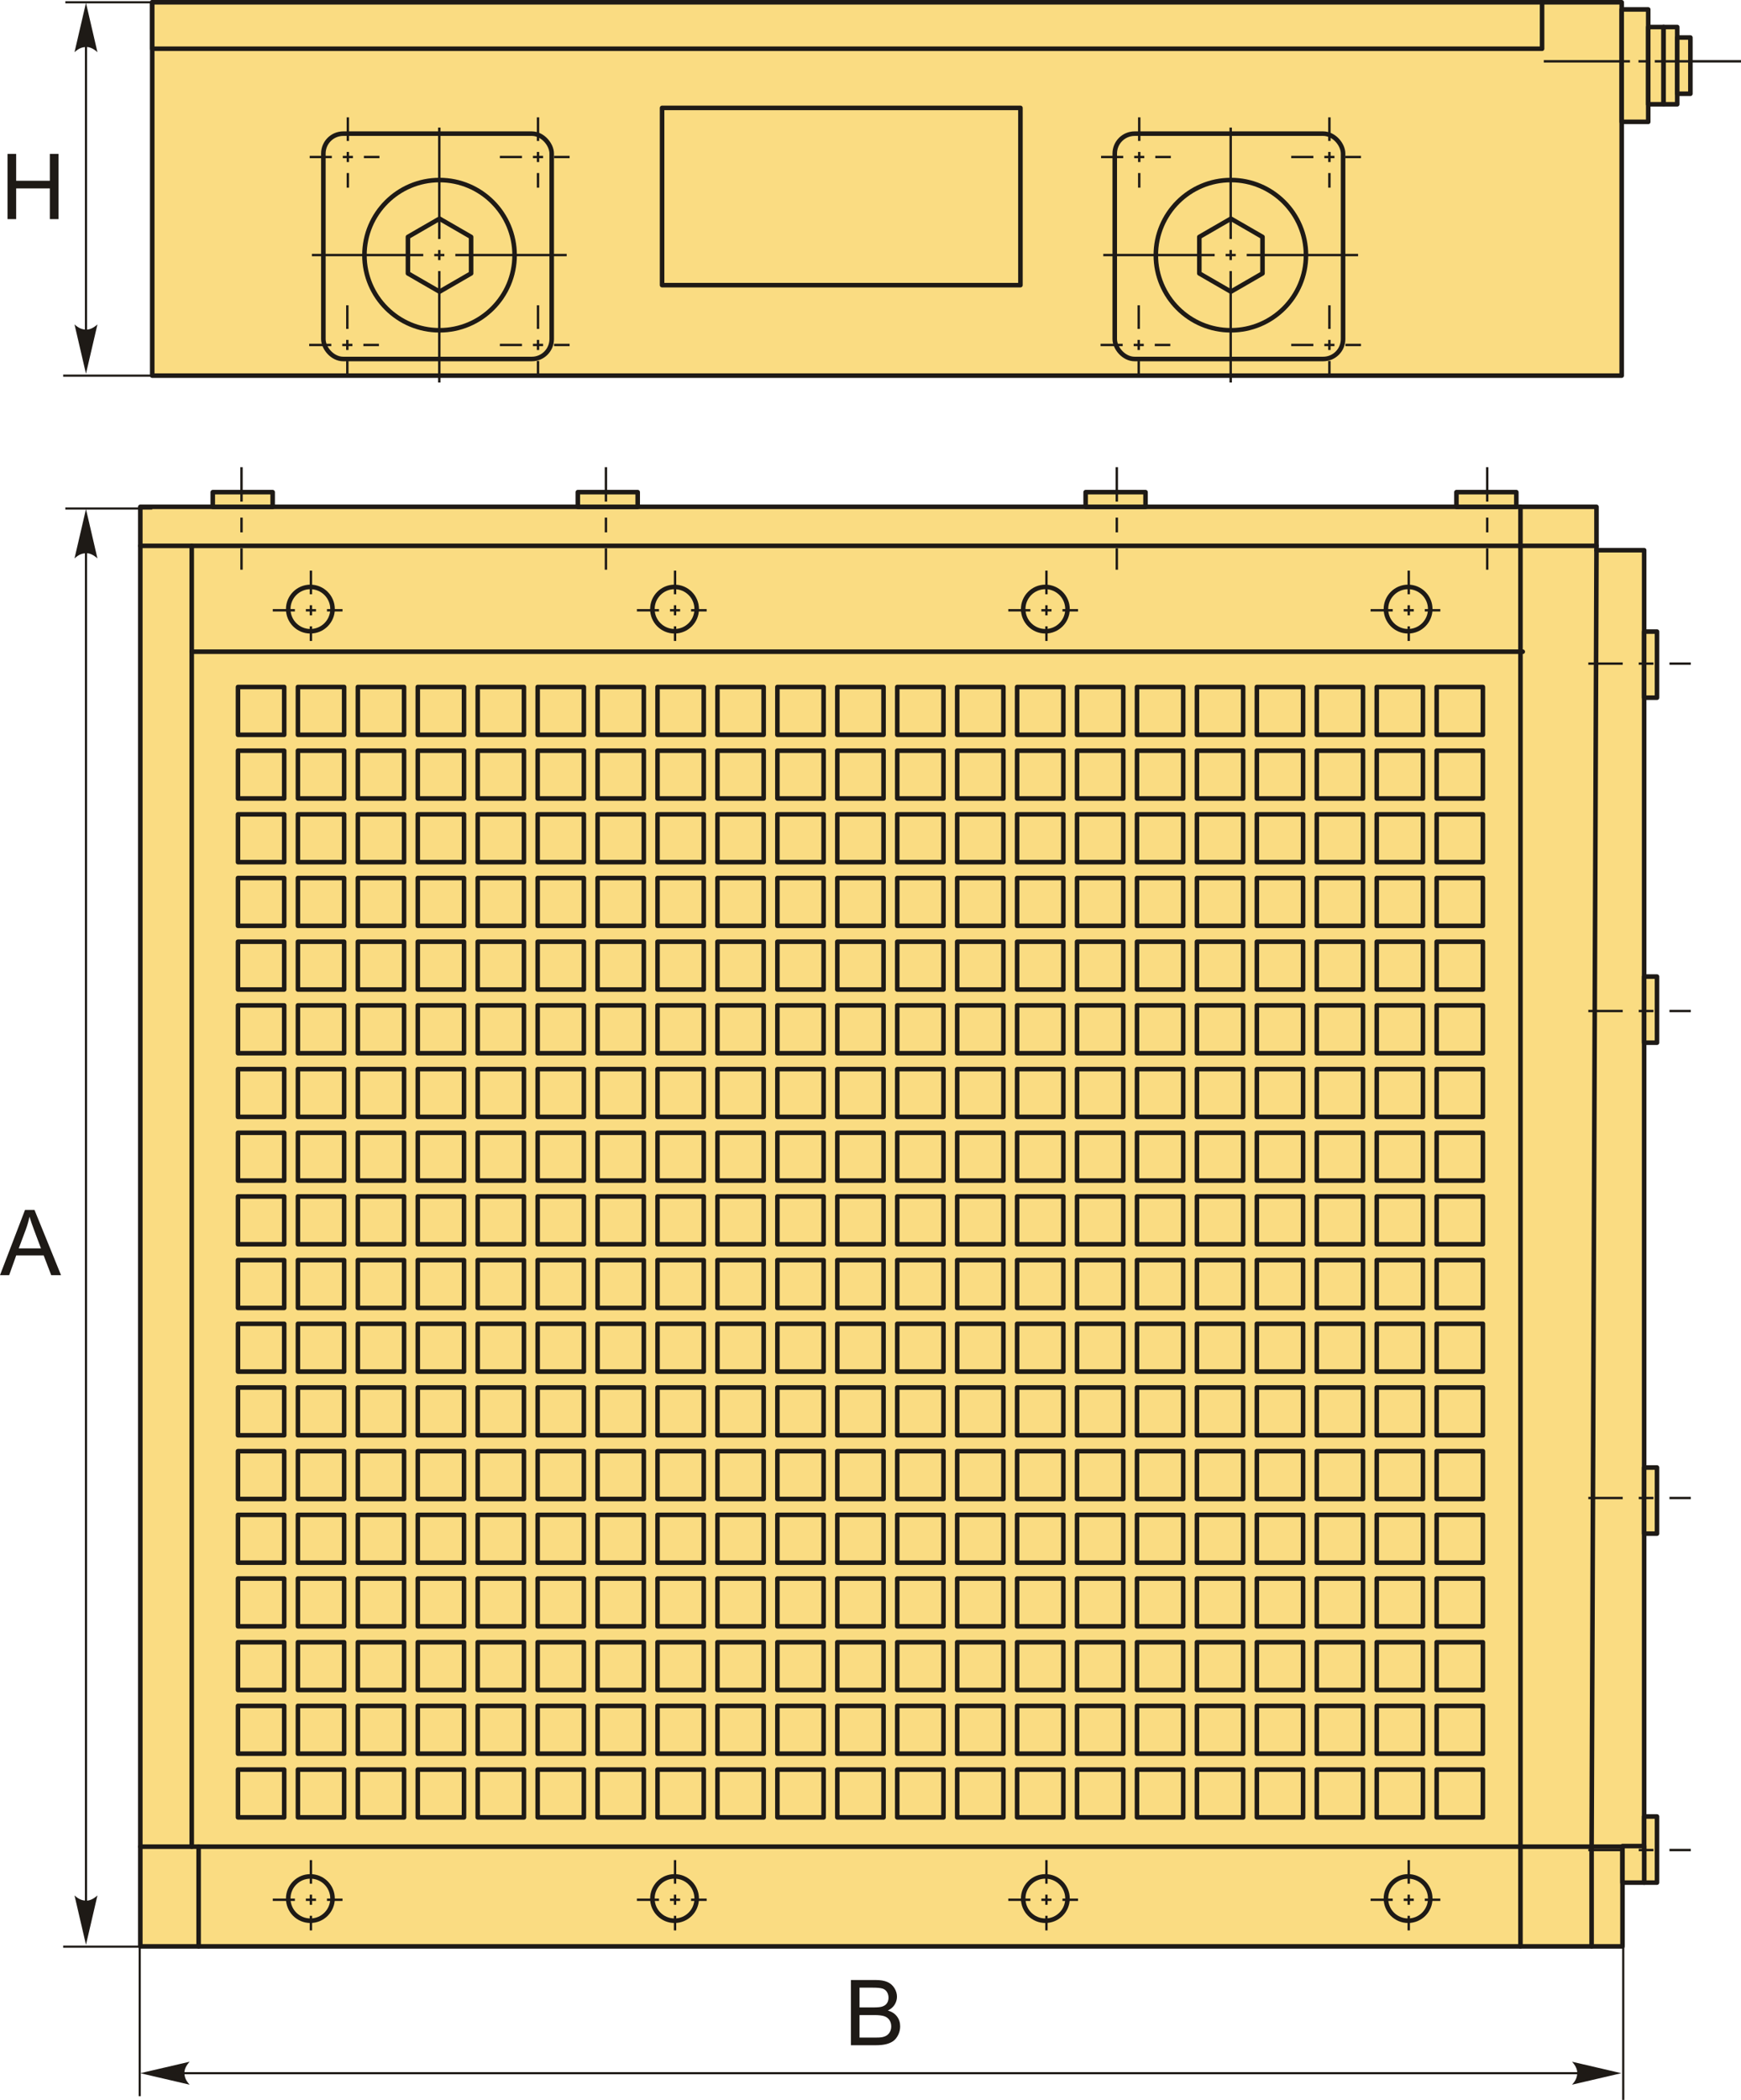 <?xml version="1.0" encoding="UTF-8"?>
<!DOCTYPE svg PUBLIC "-//W3C//DTD SVG 1.1//EN" "http://www.w3.org/Graphics/SVG/1.1/DTD/svg11.dtd">
<!-- Creator: CorelDRAW 2018 (64-Bit) -->
<svg xmlns="http://www.w3.org/2000/svg" xml:space="preserve" width="1912px" height="2305px" version="1.1" style="shape-rendering:geometricPrecision; text-rendering:geometricPrecision; image-rendering:optimizeQuality; fill-rule:evenodd; clip-rule:evenodd"
viewBox="0 0 1912 2305"
 xmlns:xlink="http://www.w3.org/1999/xlink">
 <defs>
  <style type="text/css">
   <![CDATA[
    .str1 {stroke:#1E1A16;stroke-width:2.36;stroke-miterlimit:22.926}
    .str0 {stroke:#1E1A16;stroke-width:5;stroke-linecap:round;stroke-linejoin:round;stroke-miterlimit:22.926}
    .fil2 {fill:none}
    .fil1 {fill:#1E1A16}
    .fil0 {fill:#FADC82}
    .fil4 {fill:#1E1A16;fill-rule:nonzero}
    .fil3 {fill:#1E1A16;fill-rule:nonzero}
   ]]>
  </style>
 </defs>
 <g id="Layer_x0020_1">
  <rect class="fil0 str0" x="167.18" y="2.5" width="1613.79" height="409.82"/>
  <rect class="fil0 str0" x="167.18" y="2.5" width="1526.36" height="51"/>
  <rect class="fil0 str0" x="1780.98" y="10.37" width="29.14" height="123.38"/>
  <rect class="fil0 str0" x="1810.12" y="29.65" width="16.88" height="84.82"/>
  <rect class="fil0 str0" x="1827" y="29.65" width="14.96" height="84.82"/>
  <rect class="fil0 str0" x="1841.96" y="41.22" width="14.46" height="61.69"/>
  <rect class="fil0 str0" x="727.11" y="118.43" width="393.55" height="194.56"/>
  <path id="ось.cdr" class="fil1" d="M1817.33 65.99l94.67 0 0 2.62 -94.67 0 0 -2.62zm-121.93 0l94.67 0 0 2.62 -94.67 0 0 -2.62zm112.6 0l-8.6 0 0 2.62 8.6 0 0 -2.62z"/>
  <g id="_2590402998608">
   <rect class="fil0 str0" x="355.13" y="146.7" width="250.75" height="247.36" rx="21.83" ry="21.83"/>
   <circle class="fil0 str0" cx="482.69" cy="280.08" r="82.45"/>
   <polygon class="fil0 str0" points="482.69,240.03 500.03,250.04 517.37,260.06 517.37,280.08 517.37,300.11 500.03,310.13 482.69,320.14 465.34,310.13 448,300.11 448,280.08 448,260.06 465.34,250.04 "/>
   <g>
    <path id="ось.cdr_0" class="fil1" d="M500.05 278.65l122.31 0 0 2.62 -122.31 0 0 -2.62zm-157.52 0l122.3 0 0 2.62 -122.3 0 0 -2.62zm145.47 0l-11.11 0 0 2.62 11.11 0 0 -2.62z"/>
    <path id="ось.cdr_1" class="fil1" d="M481.13 262.35l0 -122.31 2.62 0 0 122.31 -2.62 0zm0 157.52l0 -122.3 2.62 0 0 122.3 -2.62 0zm0 -145.47l0 11.11 2.62 0 0 -11.11 -2.62 0z"/>
   </g>
   <g>
    <path id="ось.cdr_2" class="fil1" d="M399.62 171.03l17.09 0 0 2.61 -17.09 0 0 -2.61zm-59.5 2.61l0 -2.61 24.29 0 0 2.61 -24.29 0zm47.45 -2.61l-11.11 0 0 2.61 11.11 0 0 -2.61z"/>
    <path id="ось.cdr_3" class="fil1" d="M380.71 154.73l0 -25.91 2.61 0 0 25.91 -2.61 0zm2.61 51.26l-2.61 0 0 -16.05 2.61 0 0 16.05zm-2.61 -39.21l0 11.11 2.61 0 0 -11.11 -2.61 0z"/>
   </g>
   <g>
    <path id="ось.cdr_4" class="fil1" d="M608.46 171.03l17.09 0 0 2.61 -17.09 0 0 -2.61zm-59.51 2.61l0 -2.61 24.29 0 0 2.61 -24.29 0zm47.46 -2.61l-11.12 0 0 2.61 11.12 0 0 -2.61z"/>
    <path id="ось.cdr_5" class="fil1" d="M589.54 154.73l0 -25.91 2.62 0 0 25.91 -2.62 0zm2.62 51.26l-2.62 0 0 -16.05 2.62 0 0 16.05zm-2.62 -39.21l0 11.11 2.62 0 0 -11.11 -2.62 0z"/>
   </g>
   <g>
    <path id="ось.cdr_6" class="fil1" d="M608.46 377.34l17.09 0 0 2.62 -17.09 0 0 -2.62zm-59.51 2.62l0 -2.62 24.29 0 0 2.62 -24.29 0zm47.46 -2.62l-11.12 0 0 2.62 11.12 0 0 -2.62z"/>
    <path id="ось.cdr_7" class="fil1" d="M589.54 361.04l0 -25.91 2.62 0 0 25.91 -2.62 0zm2.62 51.26l-2.62 0 0 -16.04 2.62 0 0 16.04zm-2.62 -39.21l0 11.11 2.62 0 0 -11.11 -2.62 0z"/>
   </g>
   <g>
    <path id="ось.cdr_8" class="fil1" d="M399.06 377.34l17.09 0 0 2.62 -17.09 0 0 -2.62zm-59.51 2.62l0 -2.62 24.29 0 0 2.62 -24.29 0zm47.45 -2.62l-11.11 0 0 2.62 11.11 0 0 -2.62z"/>
    <path id="ось.cdr_9" class="fil1" d="M380.14 361.04l0 -25.91 2.62 0 0 25.91 -2.62 0zm2.62 51.26l-2.62 0 0 -16.04 2.62 0 0 16.04zm-2.62 -39.21l0 11.11 2.62 0 0 -11.11 -2.62 0z"/>
   </g>
  </g>
  <line class="fil2 str1" x1="167.19" y1="2.5" x2="71.74" y2= "2.5" />
  <line class="fil2 str1" x1="167.19" y1="412.32" x2="69.37" y2= "412.32" />
  <line class="fil2 str1" x1="94.42" y1="400.05" x2="94.42" y2= "13.08" />
  <path id="стрелка.cdr" class="fil3" d="M94.42 3.13l12.6 54.18c-3.89,-3.55 -8.21,-5.92 -12.58,-5.74 -4.66,0.2 -8.17,1.68 -12.62,5.74l12.6 -54.18z"/>
  <path id="стрелка.cdr_10" class="fil3" d="M94.42 410.25l12.6 -54.18c-3.89,3.54 -8.21,5.91 -12.58,5.74 -4.66,-0.2 -8.17,-1.69 -12.62,-5.74l12.6 54.18z"/>
  <polygon class="fil4" points="8.25,240.52 8.25,168.92 17.75,168.92 17.75,198.42 54.74,198.42 54.74,168.92 64.24,168.92 64.24,240.52 54.74,240.52 54.74,206.82 17.75,206.82 17.75,240.52 "/>
  <polygon class="fil0 str0" points="154.09,2136.48 154.09,556.33 1753.29,556.33 1753.29,603.92 1805.64,603.92 1805.64,2027.02 1781.85,2027.02 1781.85,2136.48 "/>
  <line class="fil2 str0" x1="154.09" y1="599.16" x2="1753.29" y2= "599.16" />
  <line class="fil2 str0" x1="154.09" y1="2027.02" x2="1781.85" y2= "2027.02" />
  <line class="fil2 str0" x1="210.57" y1="599.16" x2="210.57" y2= "2027.02" />
  <line class="fil2 str0" x1="210.57" y1="715.35" x2="1672.33" y2= "715.35" />
  <line class="fil2 str0" x1="1669.81" y1="556.33" x2="1669.81" y2= "2136.48" />
  <polyline class="fil2 str0" points="1753.29,603.92 1747.94,2027.02 1747.94,2136.48 "/>
  <line class="fil2 str0" x1="218.13" y1="2136.48" x2="218.13" y2= "2027.02" />
  <circle class="fil0 str0" cx="340.87" cy="668.58" r="24.33"/>
  <circle class="fil0 str0" cx="740.8" cy="668.58" r="24.33"/>
  <circle class="fil0 str0" cx="1148.02" cy="668.58" r="24.33"/>
  <circle class="fil0 str0" cx="1546.39" cy="668.58" r="24.33"/>
  <rect class="fil0 str0" x="233.67" y="540.22" width="65.76" height="16.11"/>
  <rect class="fil0 str0" x="634.57" y="540.22" width="65.76" height="16.11"/>
  <rect class="fil0 str0" x="1192.28" y="540.22" width="65.76" height="16.11"/>
  <rect class="fil0 str0" x="1599.5" y="540.22" width="65.76" height="16.11"/>
  <rect class="fil0 str0" x="1805.64" y="693.26" width="14.1" height="72.56"/>
  <rect class="fil0 str0" x="1805.64" y="1071.97" width="14.1" height="72.56"/>
  <rect class="fil0 str0" x="1805.64" y="1610.85" width="14.1" height="72.56"/>
  <rect class="fil0 str0" x="1805.64" y="1993.91" width="14.1" height="72.56"/>
  <rect class="fil0 str0" x="1781.85" y="2026.38" width="23.8" height="40.09"/>
  <g id="_2590402945616">
   <path id="ось.cdr_11" class="fil1" d="M359.07 668.58l17.09 0 0 2.62 -17.09 0 0 -2.62zm-59.51 2.62l0 -2.62 24.29 0 0 2.62 -24.29 0zm47.46 -2.62l-11.11 0 0 2.62 11.11 0 0 -2.62z"/>
   <path id="ось.cdr_12" class="fil1" d="M340.15 652.29l0 -25.91 2.62 0 0 25.91 -2.62 0zm2.62 51.25l-2.62 0 0 -16.04 2.62 0 0 16.04zm-2.62 -39.2l0 11.11 2.62 0 0 -11.11 -2.62 0z"/>
  </g>
  <g id="_2590402947696">
   <path id="ось.cdr_13" class="fil1" d="M758.96 668.58l17.09 0 0 2.62 -17.09 0 0 -2.62zm-59.51 2.62l0 -2.62 24.29 0 0 2.62 -24.29 0zm47.46 -2.62l-11.11 0 0 2.62 11.11 0 0 -2.62z"/>
   <path id="ось.cdr_14" class="fil1" d="M740.04 652.29l0 -25.91 2.62 0 0 25.91 -2.62 0zm2.62 51.25l-2.62 0 0 -16.04 2.62 0 0 16.04zm-2.62 -39.2l0 11.11 2.62 0 0 -11.11 -2.62 0z"/>
  </g>
  <g id="_2590402948816">
   <path id="ось.cdr_15" class="fil1" d="M1166.82 668.58l17.09 0 0 2.62 -17.09 0 0 -2.62zm-59.51 2.62l0 -2.62 24.29 0 0 2.62 -24.29 0zm47.46 -2.62l-11.11 0 0 2.62 11.11 0 0 -2.62z"/>
   <path id="ось.cdr_16" class="fil1" d="M1147.9 652.29l0 -25.91 2.62 0 0 25.91 -2.62 0zm2.62 51.25l-2.62 0 0 -16.04 2.62 0 0 16.04zm-2.62 -39.2l0 11.11 2.62 0 0 -11.11 -2.62 0z"/>
  </g>
  <g id="_2590402949104">
   <path id="ось.cdr_17" class="fil1" d="M1564.72 668.58l17.08 0 0 2.62 -17.08 0 0 -2.62zm-59.51 2.62l0 -2.62 24.29 0 0 2.62 -24.29 0zm47.45 -2.62l-11.11 0 0 2.62 11.11 0 0 -2.62z"/>
   <path id="ось.cdr_18" class="fil1" d="M1545.8 652.29l0 -25.91 2.62 0 0 25.91 -2.62 0zm2.62 51.25l-2.62 0 0 -16.04 2.62 0 0 16.04zm-2.62 -39.2l0 11.11 2.62 0 0 -11.11 -2.62 0z"/>
  </g>
  <circle class="fil0 str0" cx="340.87" cy="2083.99" r="24.33"/>
  <circle class="fil0 str0" cx="740.8" cy="2083.99" r="24.33"/>
  <circle class="fil0 str0" cx="1148.02" cy="2083.99" r="24.33"/>
  <circle class="fil0 str0" cx="1546.39" cy="2083.99" r="24.33"/>
  <g id="_2590402951632">
   <path id="ось.cdr_19" class="fil1" d="M359.07 2083.99l17.09 0 0 2.62 -17.09 0 0 -2.62zm-59.51 2.62l0 -2.62 24.29 0 0 2.62 -24.29 0zm47.46 -2.62l-11.11 0 0 2.62 11.11 0 0 -2.62z"/>
   <path id="ось.cdr_20" class="fil1" d="M340.15 2067.69l0 -25.91 2.62 0 0 25.91 -2.62 0zm2.62 51.26l-2.62 0 0 -16.04 2.62 0 0 16.04zm-2.62 -39.21l0 11.11 2.62 0 0 -11.11 -2.62 0z"/>
  </g>
  <g id="_2590402951312">
   <path id="ось.cdr_21" class="fil1" d="M758.96 2083.99l17.09 0 0 2.62 -17.09 0 0 -2.62zm-59.51 2.62l0 -2.62 24.29 0 0 2.62 -24.29 0zm47.46 -2.62l-11.11 0 0 2.62 11.11 0 0 -2.62z"/>
   <path id="ось.cdr_22" class="fil1" d="M740.04 2067.69l0 -25.91 2.62 0 0 25.91 -2.62 0zm2.62 51.26l-2.62 0 0 -16.04 2.62 0 0 16.04zm-2.62 -39.21l0 11.11 2.62 0 0 -11.11 -2.62 0z"/>
  </g>
  <g id="_2590402953168">
   <path id="ось.cdr_23" class="fil1" d="M1166.82 2083.99l17.09 0 0 2.62 -17.09 0 0 -2.62zm-59.51 2.62l0 -2.62 24.29 0 0 2.62 -24.29 0zm47.46 -2.62l-11.11 0 0 2.62 11.11 0 0 -2.62z"/>
   <path id="ось.cdr_24" class="fil1" d="M1147.9 2067.69l0 -25.91 2.62 0 0 25.91 -2.62 0zm2.62 51.26l-2.62 0 0 -16.04 2.62 0 0 16.04zm-2.62 -39.21l0 11.11 2.62 0 0 -11.11 -2.62 0z"/>
  </g>
  <g id="_2590402956880">
   <path id="ось.cdr_25" class="fil1" d="M1564.72 2083.99l17.08 0 0 2.62 -17.08 0 0 -2.62zm-59.51 2.62l0 -2.62 24.29 0 0 2.62 -24.29 0zm47.45 -2.62l-11.11 0 0 2.62 11.11 0 0 -2.62z"/>
   <path id="ось.cdr_26" class="fil1" d="M1545.8 2067.69l0 -25.91 2.62 0 0 25.91 -2.62 0zm2.62 51.26l-2.62 0 0 -16.04 2.62 0 0 16.04zm-2.62 -39.21l0 11.11 2.62 0 0 -11.11 -2.62 0z"/>
  </g>
  <path id="ось.cdr_27" class="fil1" d="M263.93 550.59l0 -37.78 2.62 0 0 37.78 -2.62 0zm2.62 74.76l-2.62 0 0 -23.4 2.62 0 0 23.4zm-2.62 -57.18l0 16.2 2.62 0 0 -16.2 -2.62 0z"/>
  <path id="ось.cdr_28" class="fil1" d="M664.14 550.59l0 -37.78 2.62 0 0 37.78 -2.62 0zm2.62 74.76l-2.62 0 0 -23.4 2.62 0 0 23.4zm-2.62 -57.18l0 16.2 2.62 0 0 -16.2 -2.62 0z"/>
  <path id="ось.cdr_29" class="fil1" d="M1225.19 550.59l0 -37.78 2.62 0 0 37.78 -2.62 0zm2.62 74.76l-2.62 0 0 -23.4 2.62 0 0 23.4zm-2.62 -57.18l0 16.2 2.62 0 0 -16.2 -2.62 0z"/>
  <path id="ось.cdr_30" class="fil1" d="M1631.97 550.59l0 -37.78 2.62 0 0 37.78 -2.62 0zm2.62 74.76l-2.62 0 0 -23.4 2.62 0 0 23.4zm-2.62 -57.18l0 16.2 2.62 0 0 -16.2 -2.62 0z"/>
  <path id="ось.cdr_31" class="fil1" d="M1782.1 729.75l-37.79 0 0 -2.62 37.79 0 0 2.62zm74.75 -2.62l0 2.62 -23.4 0 0 -2.62 23.4 0zm-57.18 2.62l16.21 0 0 -2.62 -16.21 0 0 2.62z"/>
  <path id="ось.cdr_32" class="fil1" d="M1782.1 1111.07l-37.79 0 0 -2.62 37.79 0 0 2.62zm74.75 -2.62l0 2.62 -23.4 0 0 -2.62 23.4 0zm-57.18 2.62l16.21 0 0 -2.62 -16.21 0 0 2.62z"/>
  <path id="ось.cdr_33" class="fil1" d="M1782.1 1645.63l-37.79 0 0 -2.62 37.79 0 0 2.62zm74.75 -2.62l0 2.62 -23.4 0 0 -2.62 23.4 0zm-57.18 2.62l16.21 0 0 -2.62 -16.21 0 0 2.62z"/>
  <path id="ось.cdr_34" class="fil1" d="M1782.1 2032.03l-37.79 0 0 -2.62 37.79 0 0 2.62zm74.75 -2.62l0 2.62 -23.4 0 0 -2.62 23.4 0zm-57.18 2.62l16.21 0 0 -2.62 -16.21 0 0 2.62z"/>
  <path class="fil0 str0" d="M261.36 806.55l50.75 0 0 -52.45 -50.75 0 0 52.45zm65.82 0l50.75 0 0 -52.45 -50.75 0 0 52.45zm65.82 0l50.75 0 0 -52.45 -50.75 0 0 52.45zm65.82 0l50.75 0 0 -52.45 -50.75 0 0 52.45zm65.82 0l50.75 0 0 -52.45 -50.75 0 0 52.45zm65.82 0l50.75 0 0 -52.45 -50.75 0 0 52.45zm65.82 0l50.75 0 0 -52.45 -50.75 0 0 52.45zm65.82 0l50.75 0 0 -52.45 -50.75 0 0 52.45zm65.82 0l50.75 0 0 -52.45 -50.75 0 0 52.45zm65.82 0l50.75 0 0 -52.45 -50.75 0 0 52.45zm65.82 0l50.75 0 0 -52.45 -50.75 0 0 52.45zm65.82 0l50.75 0 0 -52.45 -50.75 0 0 52.45zm65.82 0l50.75 0 0 -52.45 -50.75 0 0 52.45zm65.82 0l50.75 0 0 -52.45 -50.75 0 0 52.45zm65.82 0l50.75 0 0 -52.45 -50.75 0 0 52.45zm65.82 0l50.75 0 0 -52.45 -50.75 0 0 52.45zm65.82 0l50.75 0 0 -52.45 -50.75 0 0 52.45zm65.82 0l50.75 0 0 -52.45 -50.75 0 0 52.45zm65.82 0l50.75 0 0 -52.45 -50.75 0 0 52.45zm65.82 0l50.75 0 0 -52.45 -50.75 0 0 52.45zm65.82 0l50.75 0 0 -52.45 -50.75 0 0 52.45z"/>
  <path class="fil0 str0" d="M261.36 876.45l50.75 0 0 -52.45 -50.75 0 0 52.45zm65.82 0l50.75 0 0 -52.45 -50.75 0 0 52.45zm65.82 0l50.75 0 0 -52.45 -50.75 0 0 52.45zm65.82 0l50.75 0 0 -52.45 -50.75 0 0 52.45zm65.82 0l50.75 0 0 -52.45 -50.75 0 0 52.45zm65.82 0l50.75 0 0 -52.45 -50.75 0 0 52.45zm65.82 0l50.75 0 0 -52.45 -50.75 0 0 52.45zm65.82 0l50.75 0 0 -52.45 -50.75 0 0 52.45zm65.82 0l50.75 0 0 -52.45 -50.75 0 0 52.45zm65.82 0l50.75 0 0 -52.45 -50.75 0 0 52.45zm65.82 0l50.75 0 0 -52.45 -50.75 0 0 52.45zm65.82 0l50.75 0 0 -52.45 -50.75 0 0 52.45zm65.82 0l50.75 0 0 -52.45 -50.75 0 0 52.45zm65.82 0l50.75 0 0 -52.45 -50.75 0 0 52.45zm65.82 0l50.75 0 0 -52.45 -50.75 0 0 52.45zm65.82 0l50.75 0 0 -52.45 -50.75 0 0 52.45zm65.82 0l50.75 0 0 -52.45 -50.75 0 0 52.45zm65.82 0l50.75 0 0 -52.45 -50.75 0 0 52.45zm65.82 0l50.75 0 0 -52.45 -50.75 0 0 52.45zm65.82 0l50.75 0 0 -52.45 -50.75 0 0 52.45zm65.82 0l50.75 0 0 -52.45 -50.75 0 0 52.45z"/>
  <path class="fil0 str0" d="M261.36 946.35l50.75 0 0 -52.45 -50.75 0 0 52.45zm65.82 0l50.75 0 0 -52.45 -50.75 0 0 52.45zm65.82 0l50.75 0 0 -52.45 -50.75 0 0 52.45zm65.82 0l50.75 0 0 -52.45 -50.75 0 0 52.45zm65.82 0l50.75 0 0 -52.45 -50.75 0 0 52.45zm65.82 0l50.75 0 0 -52.45 -50.75 0 0 52.45zm65.82 0l50.75 0 0 -52.45 -50.75 0 0 52.45zm65.82 0l50.75 0 0 -52.45 -50.75 0 0 52.45zm65.82 0l50.75 0 0 -52.45 -50.75 0 0 52.45zm65.82 0l50.75 0 0 -52.45 -50.75 0 0 52.45zm65.82 0l50.75 0 0 -52.45 -50.75 0 0 52.45zm65.82 0l50.75 0 0 -52.45 -50.75 0 0 52.45zm65.82 0l50.75 0 0 -52.45 -50.75 0 0 52.45zm65.82 0l50.75 0 0 -52.45 -50.75 0 0 52.45zm65.82 0l50.75 0 0 -52.45 -50.75 0 0 52.45zm65.82 0l50.75 0 0 -52.45 -50.75 0 0 52.45zm65.82 0l50.75 0 0 -52.45 -50.75 0 0 52.45zm65.82 0l50.75 0 0 -52.45 -50.75 0 0 52.45zm65.82 0l50.75 0 0 -52.45 -50.75 0 0 52.45zm65.82 0l50.75 0 0 -52.45 -50.75 0 0 52.45zm65.82 0l50.75 0 0 -52.45 -50.75 0 0 52.45z"/>
  <path class="fil0 str0" d="M261.36 1016.25l50.75 0 0 -52.45 -50.75 0 0 52.45zm65.82 0l50.75 0 0 -52.45 -50.75 0 0 52.45zm65.82 0l50.75 0 0 -52.45 -50.75 0 0 52.45zm65.82 0l50.75 0 0 -52.45 -50.75 0 0 52.45zm65.82 0l50.75 0 0 -52.45 -50.75 0 0 52.45zm65.82 0l50.75 0 0 -52.45 -50.75 0 0 52.45zm65.82 0l50.75 0 0 -52.45 -50.75 0 0 52.45zm65.82 0l50.75 0 0 -52.45 -50.75 0 0 52.45zm65.82 0l50.75 0 0 -52.45 -50.75 0 0 52.45zm65.82 0l50.75 0 0 -52.45 -50.75 0 0 52.45zm65.82 0l50.75 0 0 -52.45 -50.75 0 0 52.45zm65.82 0l50.75 0 0 -52.45 -50.75 0 0 52.45zm65.82 0l50.75 0 0 -52.45 -50.75 0 0 52.45zm65.82 0l50.75 0 0 -52.45 -50.75 0 0 52.45zm65.82 0l50.75 0 0 -52.45 -50.75 0 0 52.45zm65.82 0l50.75 0 0 -52.45 -50.75 0 0 52.45zm65.82 0l50.75 0 0 -52.45 -50.75 0 0 52.45zm65.82 0l50.75 0 0 -52.45 -50.75 0 0 52.45zm65.82 0l50.75 0 0 -52.45 -50.75 0 0 52.45zm65.82 0l50.75 0 0 -52.45 -50.75 0 0 52.45zm65.82 0l50.75 0 0 -52.45 -50.75 0 0 52.45z"/>
  <path class="fil0 str0" d="M261.36 1086.16l50.75 0 0 -52.45 -50.75 0 0 52.45zm65.82 0l50.75 0 0 -52.45 -50.75 0 0 52.45zm65.82 0l50.75 0 0 -52.45 -50.75 0 0 52.45zm65.82 0l50.75 0 0 -52.45 -50.75 0 0 52.45zm65.82 0l50.75 0 0 -52.45 -50.75 0 0 52.45zm65.82 0l50.75 0 0 -52.45 -50.75 0 0 52.45zm65.82 0l50.75 0 0 -52.45 -50.75 0 0 52.45zm65.82 0l50.75 0 0 -52.45 -50.75 0 0 52.45zm65.82 0l50.75 0 0 -52.45 -50.75 0 0 52.45zm65.82 0l50.75 0 0 -52.45 -50.75 0 0 52.45zm65.82 0l50.75 0 0 -52.45 -50.75 0 0 52.45zm65.82 0l50.75 0 0 -52.45 -50.75 0 0 52.45zm65.82 0l50.75 0 0 -52.45 -50.75 0 0 52.45zm65.82 0l50.75 0 0 -52.45 -50.75 0 0 52.45zm65.82 0l50.75 0 0 -52.45 -50.75 0 0 52.45zm65.82 0l50.75 0 0 -52.45 -50.75 0 0 52.45zm65.82 0l50.75 0 0 -52.45 -50.75 0 0 52.45zm65.82 0l50.75 0 0 -52.45 -50.75 0 0 52.45zm65.82 0l50.75 0 0 -52.45 -50.75 0 0 52.45zm65.82 0l50.75 0 0 -52.45 -50.75 0 0 52.45zm65.82 0l50.75 0 0 -52.45 -50.75 0 0 52.45z"/>
  <path class="fil0 str0" d="M261.36 1156.06l50.75 0 0 -52.45 -50.75 0 0 52.45zm65.82 0l50.75 0 0 -52.45 -50.75 0 0 52.45zm65.82 0l50.75 0 0 -52.45 -50.75 0 0 52.45zm65.82 0l50.75 0 0 -52.45 -50.75 0 0 52.45zm65.82 0l50.75 0 0 -52.45 -50.75 0 0 52.45zm65.82 0l50.75 0 0 -52.45 -50.75 0 0 52.45zm65.82 0l50.75 0 0 -52.45 -50.75 0 0 52.45zm65.82 0l50.75 0 0 -52.45 -50.75 0 0 52.45zm65.82 0l50.75 0 0 -52.45 -50.75 0 0 52.45zm65.82 0l50.75 0 0 -52.45 -50.75 0 0 52.45zm65.82 0l50.75 0 0 -52.45 -50.75 0 0 52.45zm65.82 0l50.75 0 0 -52.45 -50.75 0 0 52.45zm65.82 0l50.75 0 0 -52.45 -50.75 0 0 52.45zm65.82 0l50.75 0 0 -52.45 -50.75 0 0 52.45zm65.82 0l50.75 0 0 -52.45 -50.75 0 0 52.45zm65.82 0l50.75 0 0 -52.45 -50.75 0 0 52.45zm65.82 0l50.75 0 0 -52.45 -50.75 0 0 52.45zm65.82 0l50.75 0 0 -52.45 -50.75 0 0 52.45zm65.82 0l50.75 0 0 -52.45 -50.75 0 0 52.45zm65.82 0l50.75 0 0 -52.45 -50.75 0 0 52.45zm65.82 0l50.75 0 0 -52.45 -50.75 0 0 52.45z"/>
  <path class="fil0 str0" d="M261.36 1225.96l50.75 0 0 -52.45 -50.75 0 0 52.45zm65.82 0l50.75 0 0 -52.45 -50.75 0 0 52.45zm65.82 0l50.75 0 0 -52.45 -50.75 0 0 52.45zm65.82 0l50.75 0 0 -52.45 -50.75 0 0 52.45zm65.82 0l50.75 0 0 -52.45 -50.75 0 0 52.45zm65.82 0l50.75 0 0 -52.45 -50.75 0 0 52.45zm65.82 0l50.75 0 0 -52.45 -50.75 0 0 52.45zm65.82 0l50.75 0 0 -52.45 -50.75 0 0 52.45zm65.82 0l50.75 0 0 -52.45 -50.75 0 0 52.45zm65.82 0l50.75 0 0 -52.45 -50.75 0 0 52.45zm65.82 0l50.75 0 0 -52.45 -50.75 0 0 52.45zm65.82 0l50.75 0 0 -52.45 -50.75 0 0 52.45zm65.82 0l50.75 0 0 -52.45 -50.75 0 0 52.45zm65.82 0l50.75 0 0 -52.45 -50.75 0 0 52.45zm65.82 0l50.75 0 0 -52.45 -50.75 0 0 52.45zm65.82 0l50.75 0 0 -52.45 -50.75 0 0 52.45zm65.82 0l50.75 0 0 -52.45 -50.75 0 0 52.45zm65.82 0l50.75 0 0 -52.45 -50.75 0 0 52.45zm65.82 0l50.75 0 0 -52.45 -50.75 0 0 52.45zm65.82 0l50.75 0 0 -52.45 -50.75 0 0 52.45zm65.82 0l50.75 0 0 -52.45 -50.75 0 0 52.45z"/>
  <path class="fil0 str0" d="M261.36 1295.86l50.75 0 0 -52.45 -50.75 0 0 52.45zm65.82 0l50.75 0 0 -52.45 -50.75 0 0 52.45zm65.82 0l50.75 0 0 -52.45 -50.75 0 0 52.45zm65.82 0l50.75 0 0 -52.45 -50.75 0 0 52.45zm65.82 0l50.75 0 0 -52.45 -50.75 0 0 52.45zm65.82 0l50.75 0 0 -52.45 -50.75 0 0 52.45zm65.82 0l50.75 0 0 -52.45 -50.75 0 0 52.45zm65.82 0l50.75 0 0 -52.45 -50.75 0 0 52.45zm65.82 0l50.75 0 0 -52.45 -50.75 0 0 52.45zm65.82 0l50.75 0 0 -52.45 -50.75 0 0 52.45zm65.82 0l50.75 0 0 -52.45 -50.75 0 0 52.45zm65.82 0l50.75 0 0 -52.45 -50.75 0 0 52.45zm65.82 0l50.75 0 0 -52.45 -50.75 0 0 52.45zm65.82 0l50.75 0 0 -52.45 -50.75 0 0 52.45zm65.82 0l50.75 0 0 -52.45 -50.75 0 0 52.45zm65.82 0l50.75 0 0 -52.45 -50.75 0 0 52.45zm65.82 0l50.75 0 0 -52.45 -50.75 0 0 52.45zm65.82 0l50.75 0 0 -52.45 -50.75 0 0 52.45zm65.82 0l50.75 0 0 -52.45 -50.75 0 0 52.45zm65.82 0l50.75 0 0 -52.45 -50.75 0 0 52.45zm65.82 0l50.75 0 0 -52.45 -50.75 0 0 52.45z"/>
  <path class="fil0 str0" d="M261.36 1365.76l50.75 0 0 -52.45 -50.75 0 0 52.45zm65.82 0l50.75 0 0 -52.45 -50.75 0 0 52.45zm65.82 0l50.75 0 0 -52.45 -50.75 0 0 52.45zm65.82 0l50.75 0 0 -52.45 -50.75 0 0 52.45zm65.82 0l50.75 0 0 -52.45 -50.75 0 0 52.45zm65.82 0l50.75 0 0 -52.45 -50.75 0 0 52.45zm65.82 0l50.75 0 0 -52.45 -50.75 0 0 52.45zm65.82 0l50.75 0 0 -52.45 -50.75 0 0 52.45zm65.82 0l50.75 0 0 -52.45 -50.75 0 0 52.45zm65.82 0l50.75 0 0 -52.45 -50.75 0 0 52.45zm65.82 0l50.75 0 0 -52.45 -50.75 0 0 52.45zm65.82 0l50.75 0 0 -52.45 -50.75 0 0 52.45zm65.82 0l50.75 0 0 -52.45 -50.75 0 0 52.45zm65.82 0l50.75 0 0 -52.45 -50.75 0 0 52.45zm65.82 0l50.75 0 0 -52.45 -50.75 0 0 52.45zm65.82 0l50.75 0 0 -52.45 -50.75 0 0 52.45zm65.82 0l50.75 0 0 -52.45 -50.75 0 0 52.45zm65.82 0l50.75 0 0 -52.45 -50.75 0 0 52.45zm65.82 0l50.75 0 0 -52.45 -50.75 0 0 52.45zm65.82 0l50.75 0 0 -52.45 -50.75 0 0 52.45zm65.82 0l50.75 0 0 -52.45 -50.75 0 0 52.45z"/>
  <path class="fil0 str0" d="M261.36 1435.66l50.75 0 0 -52.45 -50.75 0 0 52.45zm65.82 0l50.75 0 0 -52.45 -50.75 0 0 52.45zm65.82 0l50.75 0 0 -52.45 -50.75 0 0 52.45zm65.82 0l50.75 0 0 -52.45 -50.75 0 0 52.45zm65.82 0l50.75 0 0 -52.45 -50.75 0 0 52.45zm65.82 0l50.75 0 0 -52.45 -50.75 0 0 52.45zm65.82 0l50.75 0 0 -52.45 -50.75 0 0 52.45zm65.82 0l50.75 0 0 -52.45 -50.75 0 0 52.45zm65.82 0l50.75 0 0 -52.45 -50.75 0 0 52.45zm65.82 0l50.75 0 0 -52.45 -50.75 0 0 52.45zm65.82 0l50.75 0 0 -52.45 -50.75 0 0 52.45zm65.82 0l50.75 0 0 -52.45 -50.75 0 0 52.45zm65.82 0l50.75 0 0 -52.45 -50.75 0 0 52.45zm65.82 0l50.75 0 0 -52.45 -50.75 0 0 52.45zm65.82 0l50.75 0 0 -52.45 -50.75 0 0 52.45zm65.82 0l50.75 0 0 -52.45 -50.75 0 0 52.45zm65.82 0l50.75 0 0 -52.45 -50.75 0 0 52.45zm65.82 0l50.75 0 0 -52.45 -50.75 0 0 52.45zm65.82 0l50.75 0 0 -52.45 -50.75 0 0 52.45zm65.82 0l50.75 0 0 -52.45 -50.75 0 0 52.45zm65.82 0l50.75 0 0 -52.45 -50.75 0 0 52.45z"/>
  <path class="fil0 str0" d="M261.36 1505.56l50.75 0 0 -52.45 -50.75 0 0 52.45zm65.82 0l50.75 0 0 -52.45 -50.75 0 0 52.45zm65.82 0l50.75 0 0 -52.45 -50.75 0 0 52.45zm65.82 0l50.75 0 0 -52.45 -50.75 0 0 52.45zm65.82 0l50.75 0 0 -52.45 -50.75 0 0 52.45zm65.82 0l50.75 0 0 -52.45 -50.75 0 0 52.45zm65.82 0l50.75 0 0 -52.45 -50.75 0 0 52.45zm65.82 0l50.75 0 0 -52.45 -50.75 0 0 52.45zm65.82 0l50.75 0 0 -52.45 -50.75 0 0 52.45zm65.82 0l50.75 0 0 -52.45 -50.75 0 0 52.45zm65.82 0l50.75 0 0 -52.45 -50.75 0 0 52.45zm65.82 0l50.75 0 0 -52.45 -50.75 0 0 52.45zm65.82 0l50.75 0 0 -52.45 -50.75 0 0 52.45zm65.82 0l50.75 0 0 -52.45 -50.75 0 0 52.45zm65.82 0l50.75 0 0 -52.45 -50.75 0 0 52.45zm65.82 0l50.75 0 0 -52.45 -50.75 0 0 52.45zm65.82 0l50.75 0 0 -52.45 -50.75 0 0 52.45zm65.82 0l50.75 0 0 -52.45 -50.75 0 0 52.45zm65.82 0l50.75 0 0 -52.45 -50.75 0 0 52.45zm65.82 0l50.75 0 0 -52.45 -50.75 0 0 52.45zm65.82 0l50.75 0 0 -52.45 -50.75 0 0 52.45z"/>
  <path class="fil0 str0" d="M261.36 1575.47l50.75 0 0 -52.45 -50.75 0 0 52.45zm65.82 0l50.75 0 0 -52.45 -50.75 0 0 52.45zm65.82 0l50.75 0 0 -52.45 -50.75 0 0 52.45zm65.82 0l50.75 0 0 -52.45 -50.75 0 0 52.45zm65.82 0l50.75 0 0 -52.45 -50.75 0 0 52.45zm65.82 0l50.75 0 0 -52.45 -50.75 0 0 52.45zm65.82 0l50.75 0 0 -52.45 -50.75 0 0 52.45zm65.82 0l50.75 0 0 -52.45 -50.75 0 0 52.45zm65.82 0l50.75 0 0 -52.45 -50.75 0 0 52.45zm65.82 0l50.75 0 0 -52.45 -50.75 0 0 52.45zm65.82 0l50.75 0 0 -52.45 -50.75 0 0 52.45zm65.82 0l50.75 0 0 -52.45 -50.75 0 0 52.45zm65.82 0l50.75 0 0 -52.45 -50.75 0 0 52.45zm65.82 0l50.75 0 0 -52.45 -50.75 0 0 52.45zm65.82 0l50.75 0 0 -52.45 -50.75 0 0 52.45zm65.82 0l50.75 0 0 -52.45 -50.75 0 0 52.45zm65.82 0l50.75 0 0 -52.45 -50.75 0 0 52.45zm65.82 0l50.75 0 0 -52.45 -50.75 0 0 52.45zm65.82 0l50.75 0 0 -52.45 -50.75 0 0 52.45zm65.82 0l50.75 0 0 -52.45 -50.75 0 0 52.45zm65.82 0l50.75 0 0 -52.45 -50.75 0 0 52.45z"/>
  <path class="fil0 str0" d="M261.36 1645.37l50.75 0 0 -52.45 -50.75 0 0 52.45zm65.82 0l50.75 0 0 -52.45 -50.75 0 0 52.45zm65.82 0l50.75 0 0 -52.45 -50.75 0 0 52.45zm65.82 0l50.75 0 0 -52.45 -50.75 0 0 52.45zm65.82 0l50.75 0 0 -52.45 -50.75 0 0 52.45zm65.82 0l50.75 0 0 -52.45 -50.75 0 0 52.45zm65.82 0l50.75 0 0 -52.45 -50.75 0 0 52.45zm65.82 0l50.75 0 0 -52.45 -50.75 0 0 52.45zm65.82 0l50.75 0 0 -52.45 -50.75 0 0 52.45zm65.82 0l50.75 0 0 -52.45 -50.75 0 0 52.45zm65.82 0l50.75 0 0 -52.45 -50.75 0 0 52.45zm65.82 0l50.75 0 0 -52.45 -50.75 0 0 52.45zm65.82 0l50.75 0 0 -52.45 -50.75 0 0 52.45zm65.82 0l50.75 0 0 -52.45 -50.75 0 0 52.45zm65.82 0l50.75 0 0 -52.45 -50.75 0 0 52.45zm65.82 0l50.75 0 0 -52.45 -50.75 0 0 52.45zm65.82 0l50.75 0 0 -52.45 -50.75 0 0 52.45zm65.82 0l50.75 0 0 -52.45 -50.75 0 0 52.45zm65.82 0l50.75 0 0 -52.45 -50.75 0 0 52.45zm65.82 0l50.75 0 0 -52.45 -50.75 0 0 52.45zm65.82 0l50.75 0 0 -52.45 -50.75 0 0 52.45z"/>
  <path class="fil0 str0" d="M261.36 1715.27l50.75 0 0 -52.45 -50.75 0 0 52.45zm65.82 0l50.75 0 0 -52.45 -50.75 0 0 52.45zm65.82 0l50.75 0 0 -52.45 -50.75 0 0 52.45zm65.82 0l50.75 0 0 -52.45 -50.75 0 0 52.45zm65.82 0l50.75 0 0 -52.45 -50.75 0 0 52.45zm65.82 0l50.75 0 0 -52.45 -50.75 0 0 52.45zm65.82 0l50.75 0 0 -52.45 -50.75 0 0 52.45zm65.82 0l50.75 0 0 -52.45 -50.75 0 0 52.45zm65.82 0l50.75 0 0 -52.45 -50.75 0 0 52.45zm65.82 0l50.75 0 0 -52.45 -50.75 0 0 52.45zm65.82 0l50.75 0 0 -52.45 -50.75 0 0 52.45zm65.82 0l50.75 0 0 -52.45 -50.75 0 0 52.45zm65.82 0l50.75 0 0 -52.45 -50.75 0 0 52.45zm65.82 0l50.75 0 0 -52.45 -50.75 0 0 52.45zm65.82 0l50.75 0 0 -52.45 -50.75 0 0 52.45zm65.82 0l50.75 0 0 -52.45 -50.75 0 0 52.45zm65.82 0l50.75 0 0 -52.45 -50.75 0 0 52.45zm65.82 0l50.75 0 0 -52.45 -50.75 0 0 52.45zm65.82 0l50.75 0 0 -52.45 -50.75 0 0 52.45zm65.82 0l50.75 0 0 -52.45 -50.75 0 0 52.45zm65.82 0l50.75 0 0 -52.45 -50.75 0 0 52.45z"/>
  <path class="fil0 str0" d="M261.36 1785.17l50.75 0 0 -52.45 -50.75 0 0 52.45zm65.82 0l50.75 0 0 -52.45 -50.75 0 0 52.45zm65.82 0l50.75 0 0 -52.45 -50.75 0 0 52.45zm65.82 0l50.75 0 0 -52.45 -50.75 0 0 52.45zm65.82 0l50.75 0 0 -52.45 -50.75 0 0 52.45zm65.82 0l50.75 0 0 -52.45 -50.75 0 0 52.45zm65.82 0l50.75 0 0 -52.45 -50.75 0 0 52.45zm65.82 0l50.75 0 0 -52.45 -50.75 0 0 52.45zm65.82 0l50.75 0 0 -52.45 -50.75 0 0 52.45zm65.82 0l50.75 0 0 -52.45 -50.75 0 0 52.45zm65.82 0l50.75 0 0 -52.45 -50.75 0 0 52.45zm65.82 0l50.75 0 0 -52.45 -50.75 0 0 52.45zm65.82 0l50.75 0 0 -52.45 -50.75 0 0 52.45zm65.82 0l50.75 0 0 -52.45 -50.75 0 0 52.45zm65.82 0l50.75 0 0 -52.45 -50.75 0 0 52.45zm65.82 0l50.75 0 0 -52.45 -50.75 0 0 52.45zm65.82 0l50.75 0 0 -52.45 -50.75 0 0 52.45zm65.82 0l50.75 0 0 -52.45 -50.75 0 0 52.45zm65.82 0l50.75 0 0 -52.45 -50.75 0 0 52.45zm65.82 0l50.75 0 0 -52.45 -50.75 0 0 52.45zm65.82 0l50.75 0 0 -52.45 -50.75 0 0 52.45z"/>
  <path class="fil0 str0" d="M261.36 1855.07l50.75 0 0 -52.45 -50.75 0 0 52.45zm65.82 0l50.75 0 0 -52.45 -50.75 0 0 52.45zm65.82 0l50.75 0 0 -52.45 -50.75 0 0 52.45zm65.82 0l50.75 0 0 -52.45 -50.75 0 0 52.45zm65.82 0l50.75 0 0 -52.45 -50.75 0 0 52.45zm65.82 0l50.75 0 0 -52.45 -50.75 0 0 52.45zm65.82 0l50.75 0 0 -52.45 -50.75 0 0 52.45zm65.82 0l50.75 0 0 -52.45 -50.75 0 0 52.45zm65.82 0l50.75 0 0 -52.45 -50.75 0 0 52.45zm65.82 0l50.75 0 0 -52.45 -50.75 0 0 52.45zm65.82 0l50.75 0 0 -52.45 -50.75 0 0 52.45zm65.82 0l50.75 0 0 -52.45 -50.75 0 0 52.45zm65.82 0l50.75 0 0 -52.45 -50.75 0 0 52.45zm65.82 0l50.75 0 0 -52.45 -50.75 0 0 52.45zm65.82 0l50.75 0 0 -52.45 -50.75 0 0 52.45zm65.82 0l50.75 0 0 -52.45 -50.75 0 0 52.45zm65.82 0l50.75 0 0 -52.45 -50.75 0 0 52.45zm65.82 0l50.75 0 0 -52.45 -50.75 0 0 52.45zm65.82 0l50.75 0 0 -52.45 -50.75 0 0 52.45zm65.82 0l50.75 0 0 -52.45 -50.75 0 0 52.45zm65.82 0l50.75 0 0 -52.45 -50.75 0 0 52.45z"/>
  <path class="fil0 str0" d="M261.36 1924.97l50.75 0 0 -52.45 -50.75 0 0 52.45zm65.82 0l50.75 0 0 -52.45 -50.75 0 0 52.45zm65.82 0l50.75 0 0 -52.45 -50.75 0 0 52.45zm65.82 0l50.75 0 0 -52.45 -50.75 0 0 52.45zm65.82 0l50.75 0 0 -52.45 -50.75 0 0 52.45zm65.82 0l50.75 0 0 -52.45 -50.75 0 0 52.45zm65.82 0l50.75 0 0 -52.45 -50.75 0 0 52.45zm65.82 0l50.75 0 0 -52.45 -50.75 0 0 52.45zm65.82 0l50.75 0 0 -52.45 -50.75 0 0 52.45zm65.82 0l50.75 0 0 -52.45 -50.75 0 0 52.45zm65.82 0l50.75 0 0 -52.45 -50.75 0 0 52.45zm65.82 0l50.75 0 0 -52.45 -50.75 0 0 52.45zm65.82 0l50.75 0 0 -52.45 -50.75 0 0 52.45zm65.82 0l50.75 0 0 -52.45 -50.75 0 0 52.45zm65.82 0l50.75 0 0 -52.45 -50.75 0 0 52.45zm65.82 0l50.75 0 0 -52.45 -50.75 0 0 52.45zm65.82 0l50.75 0 0 -52.45 -50.75 0 0 52.45zm65.82 0l50.75 0 0 -52.45 -50.75 0 0 52.45zm65.82 0l50.75 0 0 -52.45 -50.75 0 0 52.45zm65.82 0l50.75 0 0 -52.45 -50.75 0 0 52.45zm65.82 0l50.75 0 0 -52.45 -50.75 0 0 52.45z"/>
  <path class="fil0 str0" d="M261.36 1994.88l50.75 0 0 -52.45 -50.75 0 0 52.45zm65.82 0l50.75 0 0 -52.45 -50.75 0 0 52.45zm65.82 0l50.75 0 0 -52.45 -50.75 0 0 52.45zm65.82 0l50.75 0 0 -52.45 -50.75 0 0 52.45zm65.82 0l50.75 0 0 -52.45 -50.75 0 0 52.45zm65.82 0l50.75 0 0 -52.45 -50.75 0 0 52.45zm65.82 0l50.75 0 0 -52.45 -50.75 0 0 52.45zm65.82 0l50.75 0 0 -52.45 -50.75 0 0 52.45zm65.82 0l50.75 0 0 -52.45 -50.75 0 0 52.45zm65.82 0l50.75 0 0 -52.45 -50.75 0 0 52.45zm65.82 0l50.75 0 0 -52.45 -50.75 0 0 52.45zm65.82 0l50.75 0 0 -52.45 -50.75 0 0 52.45zm65.82 0l50.75 0 0 -52.45 -50.75 0 0 52.45zm65.82 0l50.75 0 0 -52.45 -50.75 0 0 52.45zm65.82 0l50.75 0 0 -52.45 -50.75 0 0 52.45zm65.82 0l50.75 0 0 -52.45 -50.75 0 0 52.45zm65.82 0l50.75 0 0 -52.45 -50.75 0 0 52.45zm65.82 0l50.75 0 0 -52.45 -50.75 0 0 52.45zm65.82 0l50.75 0 0 -52.45 -50.75 0 0 52.45zm65.82 0l50.75 0 0 -52.45 -50.75 0 0 52.45zm65.82 0l50.75 0 0 -52.45 -50.75 0 0 52.45z"/>
  <line class="fil2 str1" x1="167.19" y1="558.18" x2="71.74" y2= "558.18" />
  <line class="fil2 str1" x1="167.19" y1="2136.79" x2="69.37" y2= "2136.79" />
  <line class="fil2 str1" x1="94.42" y1="2108.32" x2="94.42" y2= "568.76" />
  <path id="стрелка.cdr_35" class="fil3" d="M94.42 558.81l12.6 54.18c-3.89,-3.55 -8.21,-5.92 -12.58,-5.74 -4.66,0.2 -8.17,1.68 -12.62,5.74l12.6 -54.18z"/>
  <path id="стрелка.cdr_36" class="fil3" d="M94.42 2134.72l12.6 -54.18c-3.89,3.54 -8.21,5.91 -12.58,5.74 -4.66,-0.2 -8.17,-1.68 -12.62,-5.74l12.6 54.18z"/>
  <path class="fil4" d="M0 1399.72l27.46 -71.6 10.42 0 29.15 71.6 -10.79 0 -8.28 -21.7 -30.14 0 -7.77 21.7 -10.05 0zm20.6 -29.4l24.4 0 -7.47 -19.85c-2.25,-6.03 -3.95,-11.01 -5.13,-14.95 -0.99,4.67 -2.3,9.25 -3.95,13.79l-7.85 21.01z"/>
  <line class="fil2 str1" x1="153.45" y1="2136.48" x2="153.45" y2= "2300.91" />
  <line class="fil2 str1" x1="1782.68" y1="2136.48" x2="1782.68" y2= "2305" />
  <line class="fil2 str1" x1="1750.66" y1="2275.69" x2="181.17" y2= "2275.69" />
  <path id="стрелка.cdr_37" class="fil3" d="M154.08 2275.69l54.18 -12.6c-3.55,3.89 -5.92,8.21 -5.74,12.58 0.2,4.66 1.68,8.17 5.74,12.62l-54.18 -12.6z"/>
  <path id="стрелка.cdr_38" class="fil3" d="M1780.6 2275.69l-54.18 -12.6c3.55,3.89 5.92,8.21 5.74,12.58 -0.2,4.66 -1.68,8.17 -5.74,12.62l54.18 -12.6z"/>
  <path class="fil4" d="M934.47 2244.98l0 -71.59 26.87 0c5.46,0 9.85,0.72 13.16,2.17 3.3,1.45 5.88,3.68 7.75,6.7 1.88,3 2.82,6.15 2.82,9.45 0,3.04 -0.84,5.93 -2.49,8.63 -1.65,2.7 -4.15,4.88 -7.5,6.55 4.34,1.26 7.67,3.43 9.99,6.5 2.33,3.05 3.5,6.66 3.5,10.83 0,3.37 -0.72,6.48 -2.14,9.36 -1.41,2.89 -3.16,5.1 -5.25,6.67 -2.08,1.55 -4.7,2.73 -7.83,3.53 -3.15,0.8 -7,1.2 -11.56,1.2l-27.32 0zm9.5 -41.49l15.48 0c4.2,0 7.22,-0.29 9.04,-0.84 2.41,-0.71 4.23,-1.91 5.44,-3.58 1.22,-1.67 1.84,-3.75 1.84,-6.27 0,-2.38 -0.57,-4.48 -1.72,-6.28 -1.13,-1.81 -2.77,-3.06 -4.88,-3.73 -2.12,-0.67 -5.75,-1 -10.88,-1l-14.32 0 0 21.7zm0 33.09l17.83 0c3.07,0 5.22,-0.11 6.47,-0.35 2.17,-0.38 4,-1.03 5.46,-1.95 1.47,-0.91 2.67,-2.24 3.62,-4 0.95,-1.75 1.42,-3.76 1.42,-6.04 0,-2.69 -0.69,-5 -2.07,-6.99 -1.37,-1.98 -3.27,-3.36 -5.7,-4.16 -2.42,-0.8 -5.91,-1.2 -10.46,-1.2l-16.57 0 0 24.69z"/>
  <g id="_2589577808800">
   <rect class="fil0 str0" x="1224.24" y="146.7" width="250.75" height="247.36" rx="21.83" ry="21.83"/>
   <circle class="fil0 str0" cx="1351.8" cy="280.08" r="82.45"/>
   <polygon class="fil0 str0" points="1351.8,240.03 1369.15,250.04 1386.49,260.06 1386.49,280.08 1386.49,300.11 1369.15,310.13 1351.8,320.14 1334.46,310.13 1317.12,300.11 1317.12,280.08 1317.12,260.06 1334.46,250.04 "/>
   <g>
    <path id="ось.cdr_39" class="fil1" d="M1369.17 278.65l122.31 0 0 2.62 -122.31 0 0 -2.62zm-157.52 0l122.3 0 0 2.62 -122.3 0 0 -2.62zm145.47 0l-11.11 0 0 2.62 11.11 0 0 -2.62z"/>
    <path id="ось.cdr_40" class="fil1" d="M1350.25 262.35l0 -122.31 2.62 0 0 122.31 -2.62 0zm0 157.52l0 -122.3 2.62 0 0 122.3 -2.62 0zm0 -145.47l0 11.11 2.62 0 0 -11.11 -2.62 0z"/>
   </g>
   <g>
    <path id="ось.cdr_41" class="fil1" d="M1268.74 171.03l17.09 0 0 2.61 -17.09 0 0 -2.61zm-59.51 2.61l0 -2.61 24.3 0 0 2.61 -24.3 0zm47.46 -2.61l-11.11 0 0 2.61 11.11 0 0 -2.61z"/>
    <path id="ось.cdr_42" class="fil1" d="M1249.83 154.73l0 -25.91 2.61 0 0 25.91 -2.61 0zm2.61 51.26l-2.61 0 0 -16.05 2.61 0 0 16.05zm-2.61 -39.21l0 11.11 2.61 0 0 -11.11 -2.61 0z"/>
   </g>
   <g>
    <path id="ось.cdr_43" class="fil1" d="M1477.58 171.03l17.09 0 0 2.61 -17.09 0 0 -2.61zm-59.51 2.61l0 -2.61 24.29 0 0 2.61 -24.29 0zm47.45 -2.61l-11.11 0 0 2.61 11.11 0 0 -2.61z"/>
    <path id="ось.cdr_44" class="fil1" d="M1458.66 154.73l0 -25.91 2.62 0 0 25.91 -2.62 0zm2.62 51.26l-2.62 0 0 -16.05 2.62 0 0 16.05zm-2.62 -39.21l0 11.11 2.62 0 0 -11.11 -2.62 0z"/>
   </g>
   <g>
    <path id="ось.cdr_45" class="fil1" d="M1477.58 377.34l17.09 0 0 2.62 -17.09 0 0 -2.62zm-59.51 2.62l0 -2.62 24.29 0 0 2.62 -24.29 0zm47.45 -2.62l-11.11 0 0 2.62 11.11 0 0 -2.62z"/>
    <path id="ось.cdr_46" class="fil1" d="M1458.66 361.04l0 -25.91 2.62 0 0 25.91 -2.62 0zm2.62 51.26l-2.62 0 0 -16.04 2.62 0 0 16.04zm-2.62 -39.21l0 11.11 2.62 0 0 -11.11 -2.62 0z"/>
   </g>
   <g>
    <path id="ось.cdr_47" class="fil1" d="M1268.18 377.34l17.08 0 0 2.62 -17.08 0 0 -2.62zm-59.51 2.62l0 -2.62 24.29 0 0 2.62 -24.29 0zm47.45 -2.62l-11.11 0 0 2.62 11.11 0 0 -2.62z"/>
    <path id="ось.cdr_48" class="fil1" d="M1249.26 361.04l0 -25.91 2.62 0 0 25.91 -2.62 0zm2.62 51.26l-2.62 0 0 -16.04 2.62 0 0 16.04zm-2.62 -39.21l0 11.11 2.62 0 0 -11.11 -2.62 0z"/>
   </g>
  </g>
 </g>
</svg>
